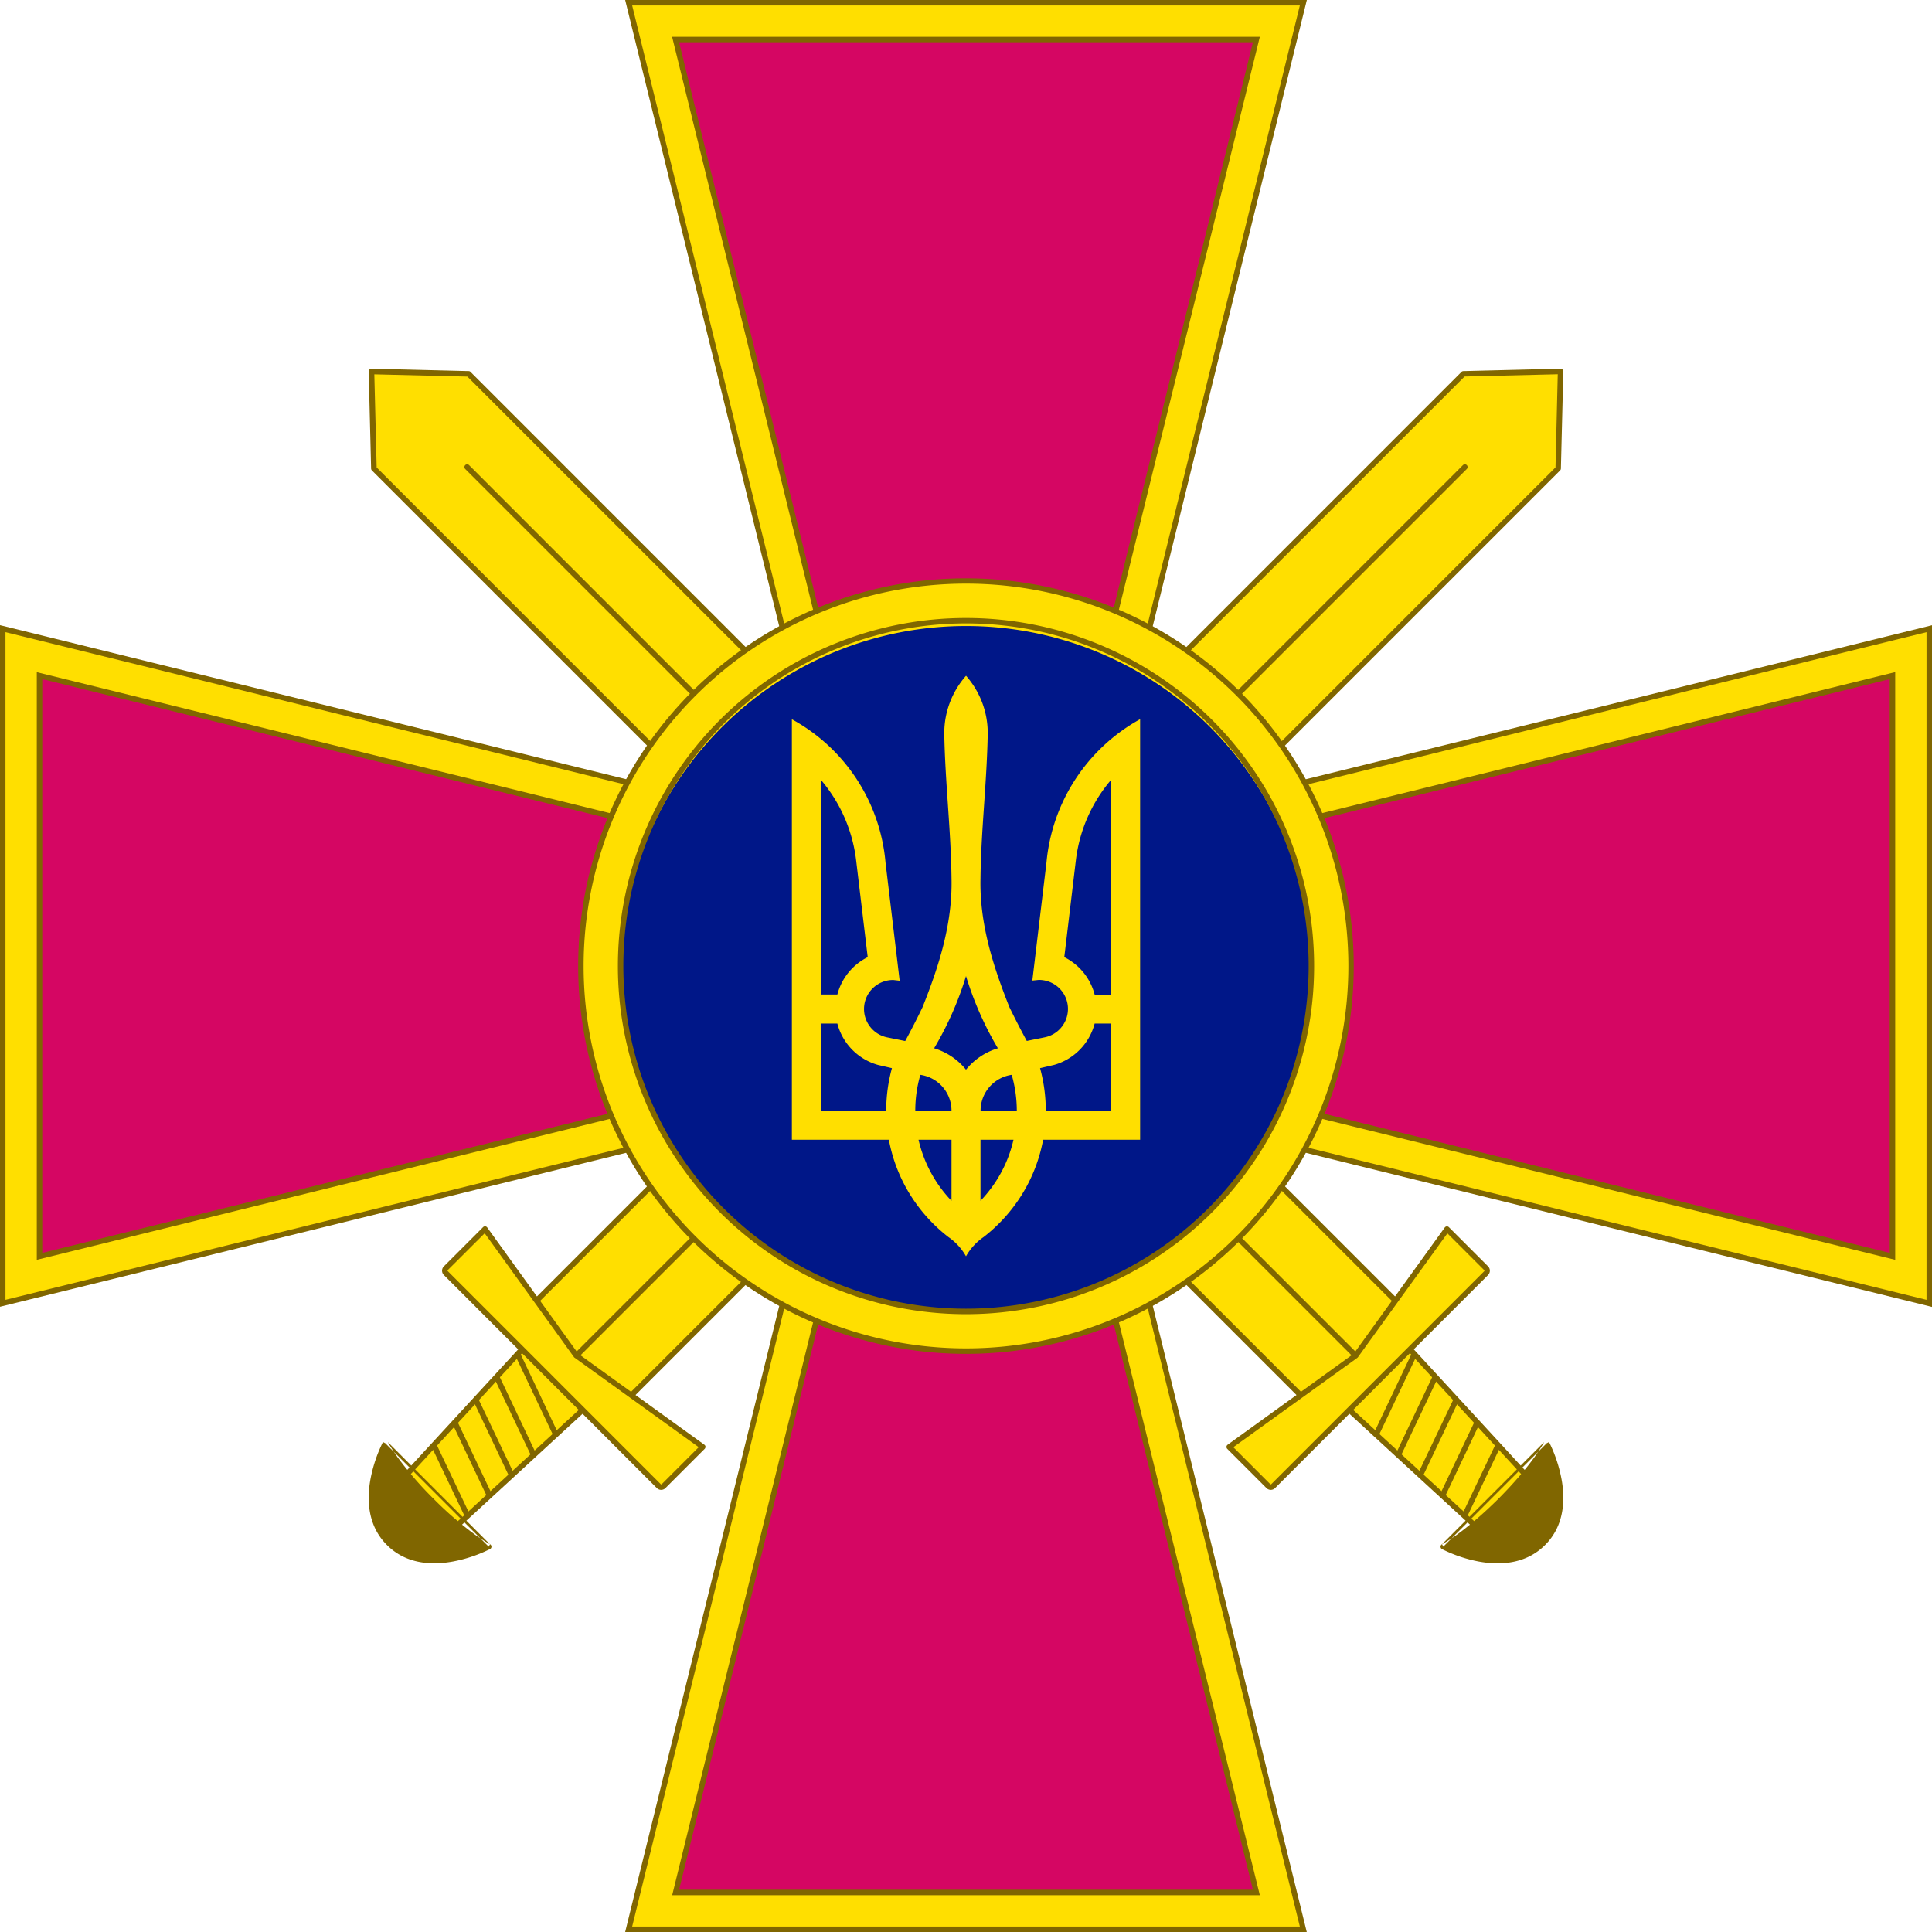 <svg xmlns="http://www.w3.org/2000/svg" fill="none" viewBox="0 0 24 24">
  <g clip-path="url(#a)">
    <path fill="#FFDF00" d="m7.81.034 2.537 10.313L.034 7.81v8.38l10.313-2.537L7.81 23.966h8.38l-2.537-10.313 10.313 2.538V7.81l-10.313 2.537L16.191.034H7.81Z"/>
    <path fill="#806600" fill-rule="evenodd" d="M7.766 0h8.468l-2.535 10.3L24 7.767v8.468L13.7 13.7 16.233 24H7.766l2.535-10.3L0 16.233V7.766L10.3 10.3 7.766 0Zm.087.068 2.54 10.325L.068 7.853v8.294l10.325-2.54-2.54 10.325h8.294l-2.54-10.325 10.325 2.54V7.853l-10.325 2.54L16.147.068H7.853Z" clip-rule="evenodd"/>
    <path fill="#D50663" d="M10.971 10.971 8.393.491h7.214l-2.578 10.48 10.48-2.578v7.214L13.03 13.03l2.579 10.48H8.393l2.578-10.48-10.48 2.578V8.393l10.48 2.578Z"/>
    <path fill="#806600" fill-rule="evenodd" d="M8.35.457h7.3l-2.575 10.468 10.468-2.576v7.301l-10.468-2.575 2.575 10.468h-7.3l2.575-10.468L.457 15.65v-7.3l10.468 2.575L8.349.457Zm.086.068 2.581 10.492L.525 8.436v7.128l10.492-2.582-2.581 10.493h7.128l-2.582-10.493 10.493 2.582V8.436l-10.493 2.581L15.564.525H8.436Z" clip-rule="evenodd"/>
    <path fill="#FFDF00" d="m4.615 4.614 1.206.03 11.793 11.793-1.177 1.176L4.644 5.82l-.03-1.206Z"/>
    <path fill="#806600" fill-rule="evenodd" d="M4.59 4.59a.034.034 0 0 1 .026-.01l1.206.03a.03.03 0 0 1 .023.01l11.793 11.793a.034.034 0 0 1 0 .048l-1.177 1.176a.034.034 0 0 1-.048 0L4.62 5.844a.034.034 0 0 1-.01-.023l-.03-1.206c0-.01.004-.018.01-.025Zm.088 1.216 11.76 11.76 1.128-1.13L5.806 4.678 4.65 4.65l.029 1.157Z" clip-rule="evenodd"/>
    <path fill="#FFDF00" d="m16.693 17.453.76-.76 1.512 1.643-.629.628-1.643-1.51Z"/>
    <path fill="#806600" fill-rule="evenodd" d="M16.66 17.454c0-.01.003-.018.01-.025l.76-.76a.034.034 0 0 1 .048.001l1.511 1.643a.034.034 0 0 1 0 .047l-.629.628a.034.034 0 0 1-.046.001l-1.643-1.511a.034.034 0 0 1-.011-.024Zm.082-.002 1.593 1.465.583-.582-1.466-1.593-.71.71Z" clip-rule="evenodd"/>
    <path fill="#806600" fill-rule="evenodd" d="M17.544 16.803a.034.034 0 0 0-.007.01l-.468.986.052.048v-.002l.474-.997-.045-.05a.033.033 0 0 0-.006.005Zm.262.274a.044.044 0 0 0-.002.004l-.46.97.051.048.46-.968-.049-.054Zm.26.283-.449.943.052.048.446-.938-.05-.053Zm.26.282-.434.914.052.048.431-.908-.05-.054Zm.26.283-.42.883.052.048.417-.877-.05-.054ZM5.779 5.778a.034.034 0 0 1 .048 0l11.235 11.236a.034.034 0 0 1-.048.047L5.779 5.826a.034.034 0 0 1 0-.048Z" clip-rule="evenodd"/>
    <path fill="#FFDF00" d="m15.27 17.975.486.486a.042.042 0 0 0 .06 0l2.646-2.646a.042.042 0 0 0 0-.06l-.487-.486-1.134 1.571-1.572 1.135Z"/>
    <path fill="#806600" fill-rule="evenodd" d="M15.236 17.972c0-.01.006-.019.014-.025l1.567-1.131 1.13-1.567a.034.034 0 0 1 .052-.004l.486.486c.03.03.03.078 0 .108l-2.645 2.646a.076.076 0 0 1-.108 0l-.486-.486a.034.034 0 0 1-.01-.027Zm.086.007.458.458a.009.009 0 0 0 .012 0l2.646-2.646a.009.009 0 0 0 0-.012l-.458-.458-1.112 1.54a.034.034 0 0 1-.007.007l-1.54 1.11Z" clip-rule="evenodd"/>
    <path fill="#FFDF00" fill-rule="evenodd" d="M17.929 19.213s.78.417 1.24-.044c.46-.46.044-1.24.044-1.24s-.14.277-.573.71c-.434.434-.711.574-.711.574Z" clip-rule="evenodd"/>
    <path fill="#806600" fill-rule="evenodd" d="m17.913 19.183.016.03-.015-.03.002-.002.01-.005a2.137 2.137 0 0 0 .177-.115c.12-.087.297-.23.513-.445.215-.216.357-.392.445-.514a2.137 2.137 0 0 0 .115-.177l.005-.009.001-.002m-1.253 1.299-.016.03a.034.034 0 0 1 0-.06m.016.03-.016.03.002.001.007.004a1.753 1.753 0 0 0 .448.15c.257.047.581.037.823-.205.242-.241.252-.566.204-.823a1.753 1.753 0 0 0-.15-.448l-.003-.006-.001-.002v-.001l-.03.016" clip-rule="evenodd"/>
    <path fill="#FFDF00" d="m19.385 4.614-1.206.03L6.386 16.437l1.177 1.176L19.356 5.82l.03-1.206Z"/>
    <path fill="#806600" fill-rule="evenodd" d="M19.41 4.59a.034.034 0 0 0-.026-.01l-1.206.03a.034.034 0 0 0-.023.01L6.362 16.413a.034.034 0 0 0 0 .048l1.177 1.176a.034.034 0 0 0 .048 0L19.38 5.844a.034.034 0 0 0 .01-.023l.03-1.206a.034.034 0 0 0-.01-.025Zm-.087 1.216-11.76 11.76-1.129-1.13 11.76-11.759 1.157-.028-.028 1.157Z" clip-rule="evenodd"/>
    <path fill="#FFDF00" d="m7.307 17.453-.76-.76-1.511 1.643.628.628 1.643-1.51Z"/>
    <path fill="#806600" fill-rule="evenodd" d="M7.34 17.454a.034.034 0 0 0-.01-.025l-.76-.76a.034.034 0 0 0-.048.001L5.01 18.313a.034.034 0 0 0 0 .047l.629.628a.034.034 0 0 0 .047.001l1.643-1.511a.034.034 0 0 0 .01-.024Zm-.082-.002-1.593 1.465-.583-.582 1.466-1.593.71.71Z" clip-rule="evenodd"/>
    <path fill="#806600" fill-rule="evenodd" d="M6.456 16.803a.035.035 0 0 1 .007.01l.468.986-.052.048v-.002l-.474-.997.045-.05a.036.036 0 0 1 .006.005Zm-.262.274.002.004.46.97-.051.048-.46-.968.049-.054Zm-.26.283.449.943-.053.048-.445-.938.05-.053Zm-.26.282.434.914-.052.048-.431-.908.05-.054Zm-.26.283.42.883-.052.048-.417-.877.05-.054ZM18.221 5.778a.034.034 0 0 0-.048 0L6.938 17.014a.034.034 0 0 0 .048.047L18.221 5.826a.034.034 0 0 0 0-.048Z" clip-rule="evenodd"/>
    <path fill="#FFDF00" d="m8.73 17.975-.486.486a.042.042 0 0 1-.06 0L5.54 15.815a.042.042 0 0 1 0-.06l.486-.486L7.16 16.84l1.571 1.135Z"/>
    <path fill="#806600" fill-rule="evenodd" d="M8.764 17.972a.034.034 0 0 0-.014-.025l-1.567-1.131-1.13-1.567A.034.034 0 0 0 6 15.245l-.486.486a.076.076 0 0 0 0 .108l2.645 2.646c.03.03.078.03.108 0l.486-.486a.034.034 0 0 0 .01-.027Zm-.086.007-.458.458a.008.008 0 0 1-.012 0L5.562 15.79a.008.008 0 0 1 0-.012l.459-.458 1.11 1.54a.034.034 0 0 0 .008.007l1.54 1.11Z" clip-rule="evenodd"/>
    <path fill="#FFDF00" fill-rule="evenodd" d="M6.071 19.213s-.78.417-1.24-.044c-.46-.46-.044-1.24-.044-1.24s.14.277.573.71c.434.434.711.574.711.574Z" clip-rule="evenodd"/>
    <path fill="#806600" fill-rule="evenodd" d="m6.086 19.183-.015.03.015-.03-.002-.002-.01-.005a2.141 2.141 0 0 1-.177-.115 4.275 4.275 0 0 1-.513-.445 4.28 4.28 0 0 1-.445-.514 2.126 2.126 0 0 1-.115-.177l-.005-.009-.001-.002m1.253 1.299.016.03a.034.034 0 0 0 0-.06m-.016.03.016.03-.002.001a1.755 1.755 0 0 1-.455.153c-.257.048-.581.038-.823-.204-.242-.241-.252-.566-.204-.823a1.762 1.762 0 0 1 .15-.448c0-.003.002-.005.003-.006l.001-.002v-.001l.03.016" clip-rule="evenodd"/>
    <path fill="#FFDF00" d="M16.783 12a4.783 4.783 0 1 1-9.566 0 4.783 4.783 0 0 1 9.566 0Z"/>
    <path fill="#806600" fill-rule="evenodd" d="M12 7.25a4.75 4.75 0 1 0 0 9.5 4.75 4.75 0 0 0 0-9.5ZM8.593 8.595a4.817 4.817 0 1 1 6.813 6.812 4.817 4.817 0 0 1-6.813-6.812Z" clip-rule="evenodd"/>
    <path fill="#001788" d="M16.29 12a4.289 4.289 0 1 1-8.578 0 4.289 4.289 0 0 1 8.577 0Z"/>
    <path fill="#806600" fill-rule="evenodd" d="M12 7.744a4.256 4.256 0 1 0 0 8.513 4.256 4.256 0 0 0 0-8.513Zm-1.654.262a4.324 4.324 0 1 1 3.309 7.99 4.324 4.324 0 0 1-3.31-7.99Z" clip-rule="evenodd"/>
    <path fill="#FFDF00" d="M12 8.395c-.168.19-.27.44-.27.714.01.602.083 1.202.09 1.803.013.56-.155 1.087-.36 1.6a9.768 9.768 0 0 1-.215.42l-.217-.044a.36.36 0 0 1 .07-.714l.078.009-.176-1.47a2.25 2.25 0 0 0-1.163-1.778v5.223h1.205c.09.489.36.915.738 1.208.09.062.166.144.22.24a.726.726 0 0 1 .22-.24c.378-.293.648-.72.738-1.208h1.205V8.934A2.267 2.267 0 0 0 13 10.711l-.176 1.47.079-.008a.36.36 0 0 1 .069.714l-.217.044a11.086 11.086 0 0 1-.216-.42c-.204-.513-.372-1.04-.359-1.6.007-.601.08-1.201.09-1.803 0-.274-.102-.523-.27-.714Zm-1.803 1.292c.234.274.39.615.437.99l.145 1.213a.723.723 0 0 0-.377.464h-.205V9.688Zm3.606 0v2.668h-.205a.723.723 0 0 0-.377-.465l.145-1.213c.047-.375.203-.716.437-.99ZM12 12.125c.097.317.23.618.396.897a.81.81 0 0 0-.396.266.81.81 0 0 0-.396-.266c.166-.28.3-.58.396-.897Zm-1.803.59h.205a.724.724 0 0 0 .505.514l.173.04a1.988 1.988 0 0 0-.071.528h-.812v-1.082Zm3.402 0h.204v1.082h-.812c0-.183-.025-.36-.071-.528l.173-.04a.724.724 0 0 0 .505-.514Zm-2.167.637a.45.45 0 0 1 .388.445h-.45c0-.155.022-.304.063-.445Zm1.136 0c.04.141.063.29.063.445h-.45a.45.45 0 0 1 .387-.445Zm-1.158.806h.41v.759a1.623 1.623 0 0 1-.41-.76Zm.77 0h.41c-.066.29-.21.55-.41.759v-.76Z"/>
  </g>
  <defs>
    <clipPath id="a">
      <path fill="#fff" d="M0 0h24v24H0z"/>
    </clipPath>
  </defs>
</svg>

